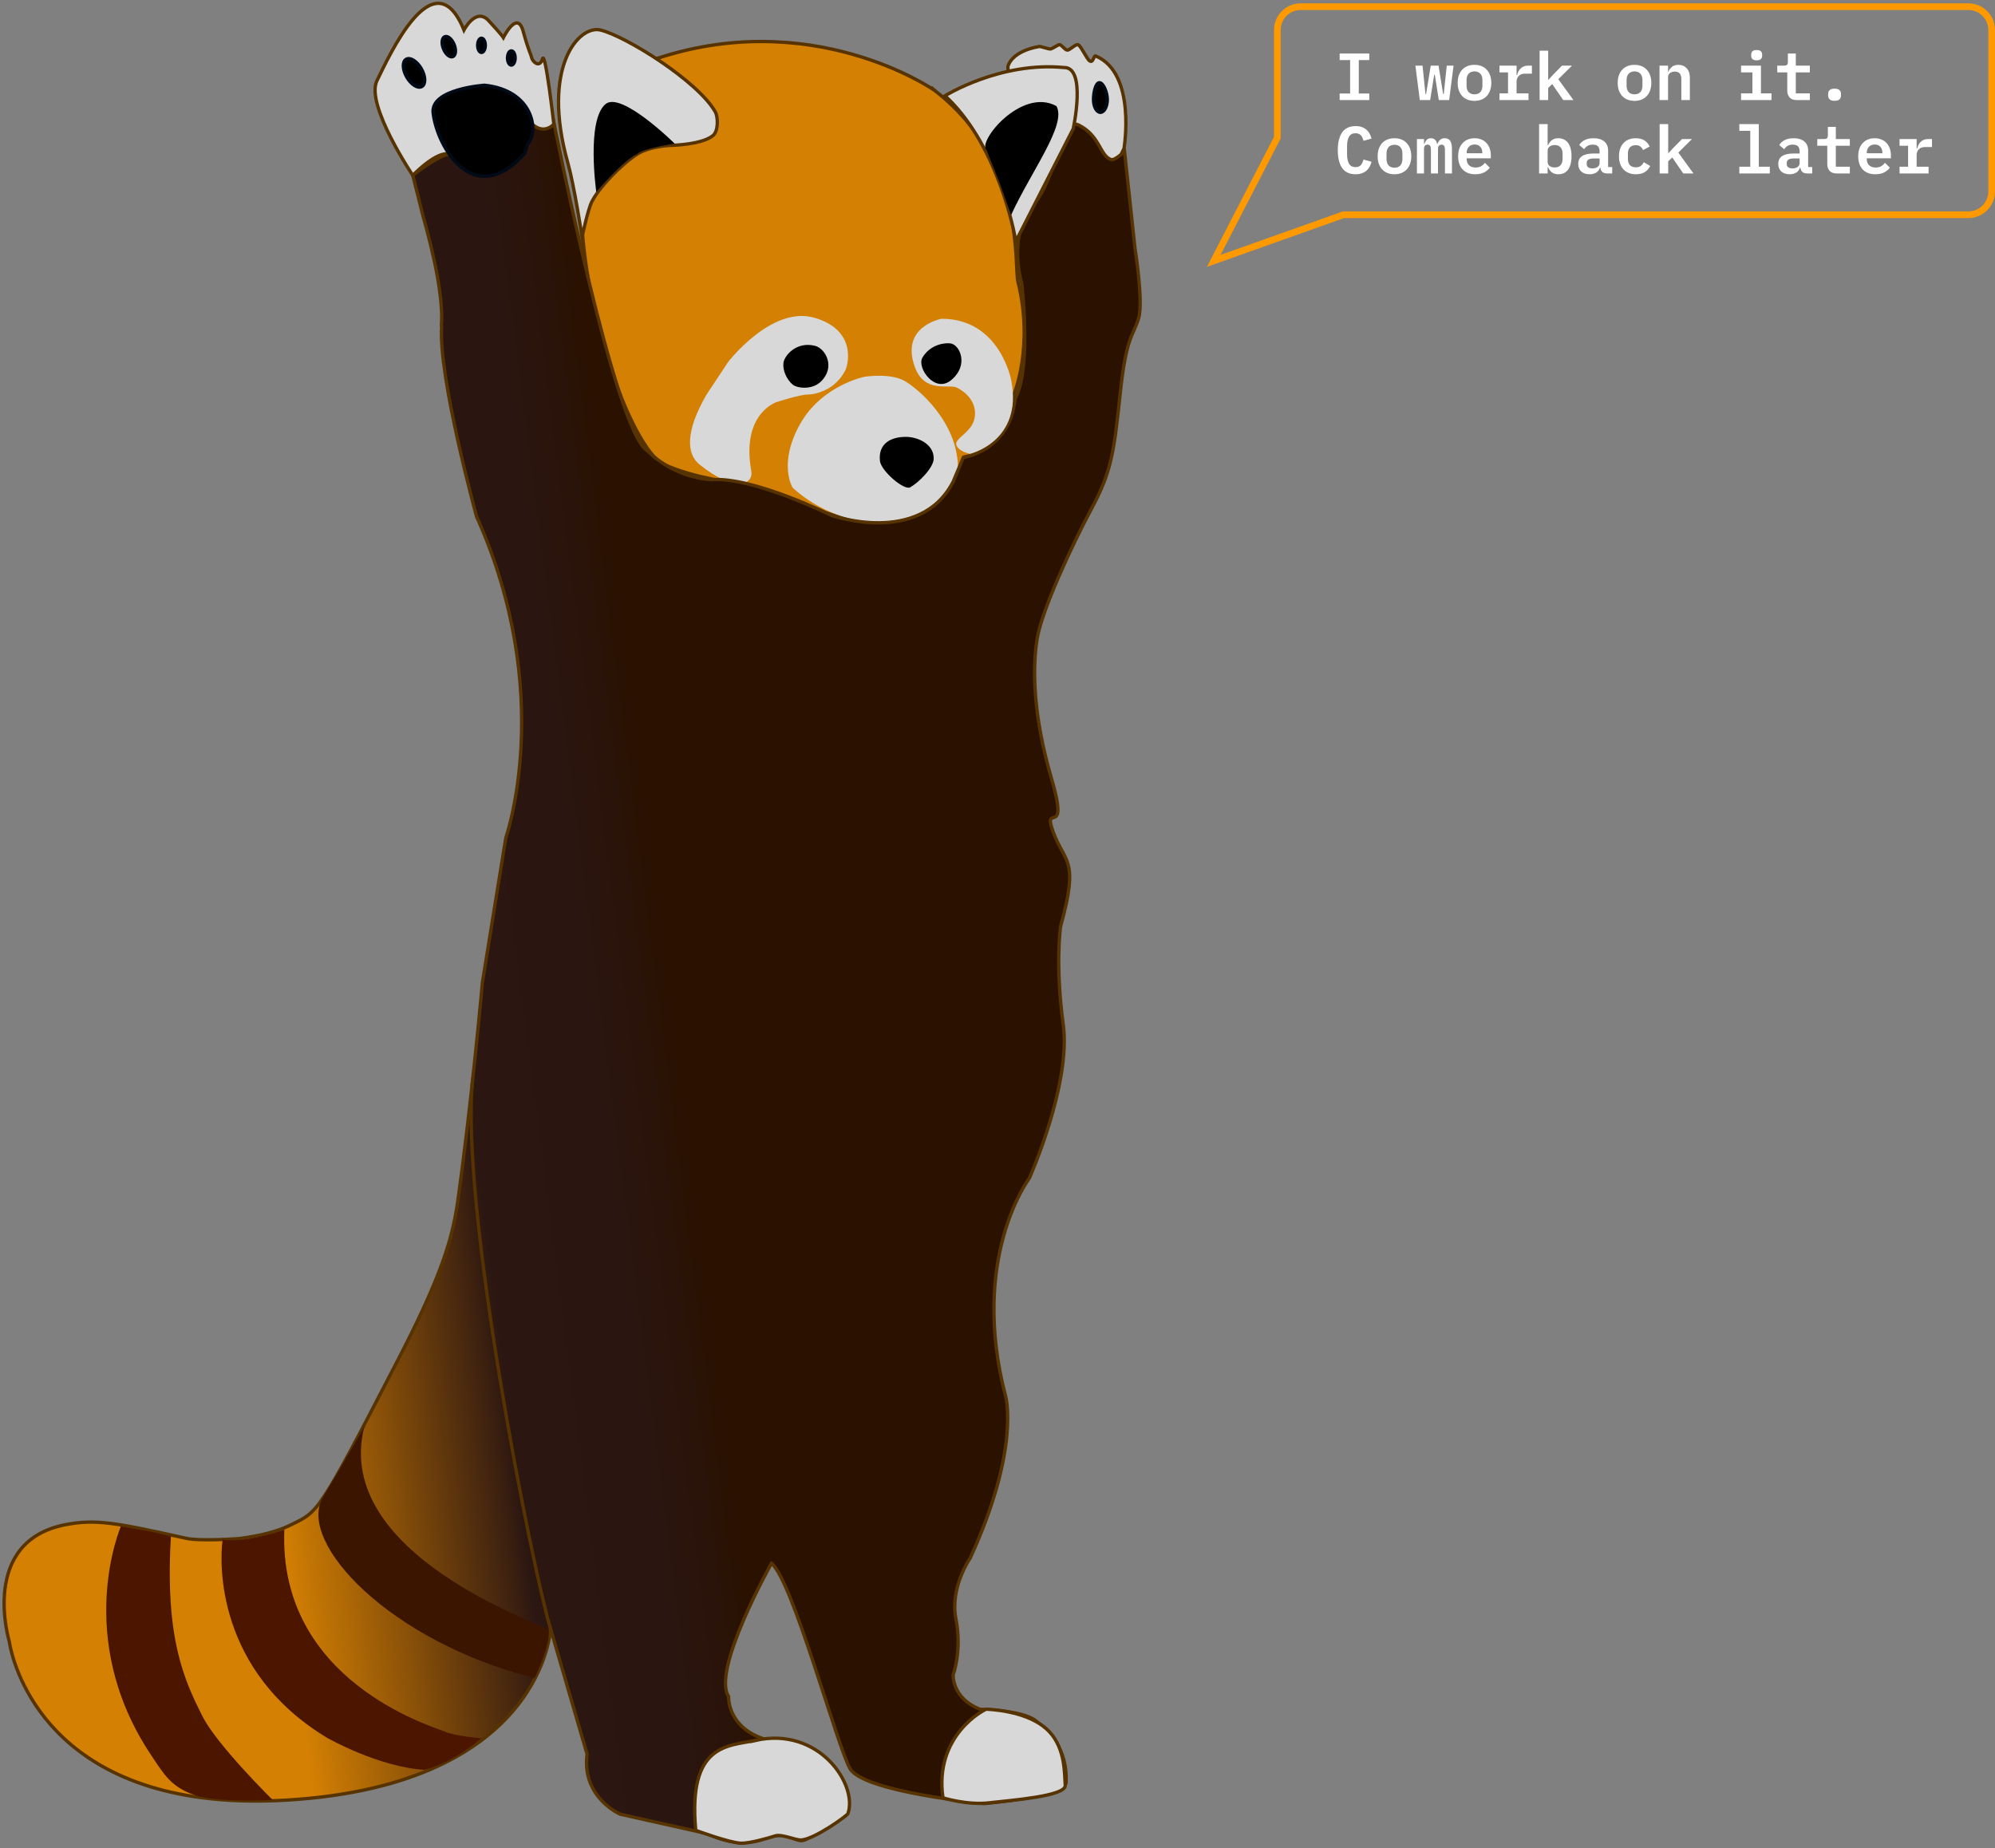 <svg width="598" height="554" viewBox="0 0 598 554" fill="none" xmlns="http://www.w3.org/2000/svg">
<rect x="0" y="0" width="598" height="554" fill="#808080" stroke="none"/>
<path d="M336.916 44.534C336.916 44.534 340.737 21.963 328.477 16.806C327.745 16.488 327.808 18.939 326.662 18.27C325.802 17.793 324.051 13.782 323.159 13.4C322.49 13.113 320.643 15.055 319.911 15.023C319.274 15.023 318.064 13.272 317.555 13.368C317.172 13.431 315.357 14.609 314.975 14.673C314.37 14.8 312.014 13.845 311.472 13.941C302.779 15.501 302.11 20.021 302.11 20.021L305.645 70.033L321.694 38.581C321.694 38.581 322.194 35.052 333.735 51.052L336.916 44.534Z" fill="#D8D8D8" stroke="#563300" stroke-miterlimit="10"/>
<path d="M279.788 26.866C279.788 26.866 242.912 1.398 195.115 18.143C195.115 18.143 176.422 20.053 174.353 54.275C172.283 88.497 189.255 134.847 198.968 139.209C208.68 143.57 219.38 144.43 225.271 145.926C231.162 147.422 252.052 156.749 260.872 156.495C269.693 156.24 283.004 156.208 289.15 136.98C289.15 136.98 305.868 133.924 303.925 118.23C303.925 118.23 309.944 103.873 305.135 84.454C303.893 79.488 307.556 48.672 280.584 27.439C280.329 27.216 280.042 27.025 279.788 26.802V26.866Z" fill="#D48003" stroke="#563300" stroke-miterlimit="10"/>
<path d="M259.408 112.914C259.408 112.914 267.209 111.704 271.476 114.378C277.304 118.039 288.258 128.799 287.048 142.36C287.048 142.36 282.654 154.776 265.904 156.304C249.154 157.832 237.563 146.149 237.563 146.149C237.563 146.149 233.168 139.018 239.792 127.175C246.415 115.333 259.408 112.882 259.408 112.882V112.914Z" fill="#D8D8D8"/>
<path d="M232.736 120.552C232.736 120.552 222.087 123.992 225.207 141.246C225.908 145.098 220.59 148.027 209.667 139.241C205.878 136.185 205.236 129.552 211.801 118.262L218.236 108.552C218.236 108.552 231.236 91.552 244.091 95.246C256.946 98.939 254.288 109.465 253.262 111.258C252.236 113.052 251.732 113.651 250.236 115.052C248.293 116.866 244.736 118.262 242.236 118.262C239.736 118.262 232.736 120.552 232.736 120.552Z" fill="#D8D8D8"/>
<path d="M132.319 97.665C132.924 89.293 130.09 76.4 126.746 64.557L123.735 52.552C123.735 52.552 135.407 43.419 135.885 47.144C136.363 50.869 158.367 54.816 159.545 36.702C159.545 36.702 165.468 40.172 165.946 36.352C165.946 36.352 184.511 130.359 194.159 135.198C194.159 135.198 201.236 143.052 213.329 143.793C225.812 142.87 249.186 154.489 249.186 154.489C249.186 154.489 275.712 163.817 285.711 144.398L288.768 137.108C288.768 137.108 302.747 135.229 304.307 119.344C304.307 119.344 309.148 113.2 306.282 84.963C306.282 84.963 301.824 70.542 309.721 61.406C317.618 52.269 317.172 34.347 323.477 37.562C329.783 40.777 329.719 46.826 333.094 47.844C334.209 48.163 337.075 45.393 337.075 45.393L340.227 74.585C340.227 74.585 342.775 90.375 341.31 95.373C339.622 101.039 337.616 100.403 335.737 118.357C333.859 136.312 332.967 141.692 327.171 152.515C321.376 163.339 312.364 182.662 310.899 191.417C309.434 200.171 309.625 214.401 315.166 233.311C320.707 252.22 312.268 240.028 315.708 249.451C319.147 258.874 323.605 257.187 317.905 277.751C317.905 277.751 316.249 289.18 318.701 307.071C321.153 324.962 308.543 353.199 308.543 353.199C308.543 353.199 290.519 376.979 301.441 418.618C301.441 418.618 305.9 434.185 290.837 467.038C290.837 467.038 284.66 475.824 286.539 485.343C288.417 494.861 285.711 502.056 285.711 502.056C285.711 502.056 285.265 509.059 293.767 512.402C293.767 512.402 306.409 512.625 310.421 515.808C314.434 518.992 320.006 524.053 319.561 534.431C319.561 534.431 319.656 538.347 295.009 540.671C295.009 540.671 258.707 537.233 254.758 530.134C250.81 523.035 237.626 473.914 231.258 468.63C231.258 468.63 213.202 500.687 218.393 508.55C218.393 508.55 217.915 516.7 227.341 520.679C229.697 521.666 232.627 522.398 236.353 522.684C255.077 524.149 253.835 543.822 253.835 543.822C253.835 543.822 245.651 549.043 241.925 551.24C238.2 553.436 237.595 548.056 229.06 551.24C220.526 554.423 212.502 549.807 212.502 549.807L209.126 549.043L185.912 543.854C185.912 543.854 174.289 538.856 175.977 525.836L165.022 488.24C165.022 488.24 162.984 534.909 86.177 539.62C76.592 540.193 68.121 539.907 60.606 538.92C7.841 532.075 2.778 492.06 2.778 492.06C2.778 492.06 -6.33 462.04 19.719 457.042C28.635 455.323 34.781 456.469 55.798 461.149C59.81 462.04 71.083 461.34 72.229 461.149C73.312 460.958 81.114 460.162 87.291 457.074C95.443 452.999 95.029 454.559 118.944 408.336C130.918 385.224 135.376 373.127 137.159 360.457C141.458 329.96 144.61 294.464 144.61 294.464L151.616 251.17C151.616 251.17 166.806 208.066 142.859 154.871C142.859 154.871 131.331 112.882 132.382 97.824L132.319 97.665Z" fill="url(#paint0_linear_395_592)" stroke="#563300" stroke-miterlimit="10"/>
<path d="M123.784 52.651C123.784 52.651 109.455 31.354 112.989 24.192C116.524 17.029 130.09 -13.182 139.07 9.007C139.07 9.007 142.636 2.067 146.457 6.173C150.279 10.28 150.884 11.267 150.884 11.267C150.884 11.267 155.023 2.863 156.807 9.325C158.59 15.787 158.94 15.596 159.386 17.379C159.641 18.43 161.742 20.562 162.602 17.666C163.462 14.769 166.009 37.212 166.009 37.212C166.009 37.212 162.793 41.096 158.59 36.288C158.59 36.288 161.615 55.166 136.84 48.067C136.84 48.067 135.104 41.378 123.736 52.552L123.784 52.651Z" fill="#D8D8D8" stroke="#563300" stroke-miterlimit="10"/>
<path d="M237.531 115.238C235.779 113.678 234.601 111.099 234.824 108.871C235.047 106.642 238.709 102.217 244.345 103.682C247.434 104.478 250.587 110.08 246.001 114.442C243.39 116.957 238.868 116.415 237.531 115.238Z" fill="black"/>
<path d="M272.878 146.053C275.298 144.716 279.851 140.259 279.883 137.458C279.915 133.001 274.947 130.932 271.476 130.964C267.082 130.964 263.165 132.937 263.77 138.222C264.12 141.182 270.999 147.135 272.878 146.085V146.053Z" fill="black"/>
<path d="M226.354 521.729C218.488 523.512 206.101 522.43 208.553 548.693C208.553 548.693 218.52 552.386 222.023 552.545C224.666 552.672 230.493 550.953 232.404 550.348C234.315 549.744 238.422 551.654 240.11 551.59C244.123 551.399 253.93 544.3 254.153 543.695C257.242 535.132 245.587 517.368 226.322 521.761L226.354 521.729Z" fill="#D8D8D8" stroke="#563300" stroke-miterlimit="10"/>
<path d="M295.678 512.37C295.296 512.37 279.915 520.042 282.654 538.952C282.654 538.952 289.85 541.212 296.442 540.448C303.034 539.684 319.561 538.474 319.306 535.195C319.051 531.916 319.401 524.34 314.561 519.151C309.721 513.962 300.677 512.625 295.678 512.37Z" fill="#D8D8D8" stroke="#563300" stroke-miterlimit="10"/>
<path d="M133.235 519.052C129.736 517.552 83.357 504.043 85.235 458.552C85.235 458.552 74.235 462.552 66.735 461.552C65.735 468.552 64.78 501.052 98.236 521.061C98.236 521.061 113.515 529.729 127.236 530.552C136.736 528.052 144.235 521.061 144.235 521.061C144.235 521.061 136.735 520.552 133.235 519.052Z" fill="#4C1500"/>
<path d="M60.702 514.535C55.447 504.029 49.357 491.527 51.236 460.552L44.736 459.052L36.236 457.552C36.236 457.552 21.806 490.907 45.236 526.052C49.236 532.052 51.236 535.615 58.236 538.084C65.236 540.552 81.736 539.584 81.736 539.584C81.736 539.584 64.969 523.066 60.702 514.503V514.535Z" fill="#4C1500"/>
<path d="M164.236 488.552C163.235 487.052 99.285 466.052 109.235 427.552C109.235 427.552 104.236 436.552 96.654 449.147C89.236 462.552 116.736 492.052 160.236 503.052C163.236 497.052 165.236 490.052 164.236 488.552Z" fill="#3C1500"/>
<path d="M165.235 489.052C159.695 471.034 137.596 360.553 141.735 323.052" stroke="#563300" stroke-miterlimit="10"/>
<path d="M158.209 43.115C161.68 39.231 159.736 27.052 145.235 25.552C145.235 25.552 129.006 26.618 129.834 33.845C130.98 43.936 141.95 63.115 157.235 46.052L158.209 43.115Z" fill="black" stroke="#000B17" stroke-miterlimit="10"/>
<path d="M121.927 23.106C120.626 20.853 120.546 18.463 121.749 17.769C122.952 17.074 124.983 18.338 126.284 20.591C127.586 22.845 127.665 25.235 126.462 25.929C125.259 26.624 123.228 25.36 121.927 23.106Z" fill="black" stroke="#000B17" stroke-miterlimit="10"/>
<path d="M132.935 14.637C132.266 12.992 132.437 11.368 133.317 11.011C134.197 10.653 135.452 11.697 136.121 13.342C136.79 14.987 136.619 16.61 135.739 16.968C134.859 17.326 133.604 16.282 132.935 14.637Z" fill="black" stroke="#000B17" stroke-miterlimit="10"/>
<path d="M143.177 13.591C143.177 14.769 143.687 15.724 144.324 15.724C144.961 15.724 145.47 14.769 145.47 13.591C145.47 12.413 144.961 11.458 144.324 11.458C143.687 11.458 143.177 12.413 143.177 13.591Z" fill="black" stroke="#000B17" stroke-miterlimit="10"/>
<path d="M152.126 17.379C152.126 18.557 152.635 19.512 153.272 19.512C153.909 19.512 154.418 18.557 154.418 17.379C154.418 16.201 153.909 15.246 153.272 15.246C152.635 15.246 152.126 16.201 152.126 17.379Z" fill="black" stroke="#000B17" stroke-miterlimit="10"/>
<path d="M327.776 29.826C327.776 31.959 328.7 33.678 329.846 33.678C330.993 33.678 331.916 31.959 331.916 29.826C331.916 27.693 330.706 24.796 329.56 24.796C328.413 24.796 327.776 27.725 327.776 29.826Z" fill="black" stroke="#000B17" stroke-miterlimit="10"/>
<path d="M283.259 28.712C283.259 28.712 299.849 18.398 318.892 20.244C325.77 20.021 321.694 38.612 321.694 38.612L304.499 72.325C304.499 72.325 300.645 48.608 287.207 32.819C285.965 31.386 284.66 29.985 283.259 28.712Z" fill="#D8D8D8" stroke="#563300" stroke-miterlimit="10"/>
<path d="M303.066 64.462C309.369 50.861 319.788 37.376 316.663 31.8C306.235 26.052 292.735 42.552 295.735 45.052L299.736 55.052L303.066 64.43V64.462Z" fill="black"/>
<path d="M214.38 33.487C209.126 24.319 187.791 10.948 180.021 9.007C173.525 7.383 162.125 20.053 170.213 48.863C172.155 55.771 174.48 71.052 174.48 71.052C174.48 71.052 176.168 62.966 177.378 60.514C179.607 56.09 186.326 49.15 191.007 46.189C195.115 43.61 201.77 43.547 201.77 43.547C201.77 43.547 210.591 43.324 213.775 40.586C215.367 39.185 215.272 35.015 214.38 33.487Z" fill="#D8D8D8" stroke="#563300" stroke-miterlimit="10"/>
<path d="M202.235 43.052C202.235 43.052 186.262 27.248 181.517 31.195C175.69 36.034 178.735 57.552 178.735 57.552C178.735 57.552 187.235 47.552 191.007 46.189C192.235 44.552 202.235 43.052 202.235 43.052Z" fill="black"/>
<path d="M303.097 113.932C303.097 113.932 299.735 95.552 282.235 95.552C282.235 95.552 269.745 97.796 274.235 110.052C277.165 118.074 284.469 115.015 286.793 116.193C292.939 119.312 293.226 124.852 290.997 127.94C289.245 130.391 286.411 131.728 286.634 133.192C286.921 135.23 290.736 136.052 290.736 136.052C290.736 136.052 306.728 132.365 303.097 113.901V113.932Z" fill="#D8D8D8"/>
<path d="M284.819 102.949C287.589 103.109 290.678 109.444 285.01 114.028C280.202 117.912 274.852 110.335 276.444 107.311C277.559 105.21 280.488 102.663 284.851 102.918L284.819 102.949Z" fill="black"/>
<path d="M402.864 64.379H402.691L402.528 64.437L363.814 78.21L382.772 41.478L382.883 41.262V41.019V9C382.883 5.134 386.017 2 389.883 2H590C593.866 2 597 5.134 597 9V57.379C597 61.245 593.866 64.379 590 64.379H402.864Z" stroke="#FF9900" stroke-width="2"/>
<path d="M401.56 30V28.04H404.7V18H401.56V16.04H410.44V18H407.3V28.04H410.44V30H401.56ZM424.264 19.68H426.404L427.284 28.2H427.464L428.864 19.68H431.204L432.584 28.2H432.764L433.664 19.68H435.704L434.384 30H431.284L430.084 22.42H429.904L428.684 30H425.584L424.264 19.68ZM441.977 30.24C441.19 30.24 440.483 30.113 439.857 29.86C439.243 29.607 438.717 29.247 438.277 28.78C437.85 28.313 437.517 27.747 437.277 27.08C437.05 26.413 436.937 25.667 436.937 24.84C436.937 24.013 437.05 23.267 437.277 22.6C437.517 21.933 437.85 21.367 438.277 20.9C438.717 20.433 439.243 20.073 439.857 19.82C440.483 19.567 441.19 19.44 441.977 19.44C442.75 19.44 443.45 19.567 444.077 19.82C444.703 20.073 445.23 20.433 445.657 20.9C446.097 21.367 446.43 21.933 446.657 22.6C446.897 23.267 447.017 24.013 447.017 24.84C447.017 25.667 446.897 26.413 446.657 27.08C446.43 27.747 446.097 28.313 445.657 28.78C445.23 29.247 444.703 29.607 444.077 29.86C443.45 30.113 442.75 30.24 441.977 30.24ZM441.977 28.28C442.71 28.28 443.29 28.06 443.717 27.62C444.143 27.167 444.357 26.507 444.357 25.64V24.04C444.357 23.173 444.143 22.52 443.717 22.08C443.29 21.627 442.71 21.4 441.977 21.4C441.243 21.4 440.663 21.627 440.237 22.08C439.81 22.52 439.597 23.173 439.597 24.04V25.64C439.597 26.507 439.81 27.167 440.237 27.62C440.663 28.06 441.243 28.28 441.977 28.28ZM449.469 27.98H452.029V21.7H449.469V19.68H454.589V22.5H454.749C454.842 22.14 454.969 21.793 455.129 21.46C455.302 21.113 455.515 20.813 455.769 20.56C456.035 20.293 456.355 20.08 456.729 19.92C457.102 19.76 457.549 19.68 458.069 19.68H459.189V22.08H457.069C456.295 22.08 455.689 22.307 455.249 22.76C454.809 23.213 454.589 23.793 454.589 24.5V27.98H458.169V30H449.469V27.98ZM461.501 15.2H464.061V23.88H464.181L465.681 22.24L468.221 19.68H471.201L467.101 23.74L471.641 30H468.581L465.281 25.2L464.061 26.36V30H461.501V15.2ZM489.945 30.24C489.159 30.24 488.452 30.113 487.825 29.86C487.212 29.607 486.685 29.247 486.245 28.78C485.819 28.313 485.485 27.747 485.245 27.08C485.019 26.413 484.905 25.667 484.905 24.84C484.905 24.013 485.019 23.267 485.245 22.6C485.485 21.933 485.819 21.367 486.245 20.9C486.685 20.433 487.212 20.073 487.825 19.82C488.452 19.567 489.159 19.44 489.945 19.44C490.719 19.44 491.419 19.567 492.045 19.82C492.672 20.073 493.199 20.433 493.625 20.9C494.065 21.367 494.399 21.933 494.625 22.6C494.865 23.267 494.985 24.013 494.985 24.84C494.985 25.667 494.865 26.413 494.625 27.08C494.399 27.747 494.065 28.313 493.625 28.78C493.199 29.247 492.672 29.607 492.045 29.86C491.419 30.113 490.719 30.24 489.945 30.24ZM489.945 28.28C490.679 28.28 491.259 28.06 491.685 27.62C492.112 27.167 492.325 26.507 492.325 25.64V24.04C492.325 23.173 492.112 22.52 491.685 22.08C491.259 21.627 490.679 21.4 489.945 21.4C489.212 21.4 488.632 21.627 488.205 22.08C487.779 22.52 487.565 23.173 487.565 24.04V25.64C487.565 26.507 487.779 27.167 488.205 27.62C488.632 28.06 489.212 28.28 489.945 28.28ZM497.438 30V19.68H499.998V21.5H500.098C500.324 20.94 500.671 20.46 501.138 20.06C501.618 19.647 502.278 19.44 503.118 19.44C504.131 19.44 504.951 19.78 505.578 20.46C506.218 21.127 506.538 22.087 506.538 23.34V30H503.978V23.7C503.978 22.207 503.331 21.46 502.038 21.46C501.771 21.46 501.518 21.493 501.278 21.56C501.038 21.627 500.818 21.733 500.618 21.88C500.431 22.013 500.278 22.18 500.158 22.38C500.051 22.58 499.998 22.82 499.998 23.1V30H497.438ZM526.562 18.08C525.962 18.08 525.535 17.953 525.282 17.7C525.042 17.447 524.922 17.14 524.922 16.78V16.3C524.922 15.94 525.042 15.633 525.282 15.38C525.535 15.127 525.962 15 526.562 15C527.162 15 527.582 15.127 527.822 15.38C528.075 15.633 528.202 15.94 528.202 16.3V16.78C528.202 17.14 528.075 17.447 527.822 17.7C527.582 17.953 527.162 18.08 526.562 18.08ZM521.882 27.98H525.282V21.7H521.882V19.68H527.842V27.98H531.002V30H521.882V27.98ZM538.614 30C537.627 30 536.901 29.74 536.434 29.22C535.967 28.7 535.734 28.027 535.734 27.2V21.7H532.734V19.68H534.774C535.187 19.68 535.481 19.6 535.654 19.44C535.827 19.267 535.914 18.967 535.914 18.54V16.04H538.294V19.68H542.494V21.7H538.294V27.98H542.494V30H538.614ZM549.906 30.22C549.213 30.22 548.72 30.073 548.426 29.78C548.133 29.487 547.986 29.127 547.986 28.7V28.1C547.986 27.673 548.133 27.313 548.426 27.02C548.72 26.727 549.213 26.58 549.906 26.58C550.6 26.58 551.093 26.727 551.386 27.02C551.68 27.313 551.826 27.673 551.826 28.1V28.7C551.826 29.127 551.68 29.487 551.386 29.78C551.093 30.073 550.6 30.22 549.906 30.22ZM406.36 52.24C404.533 52.24 403.18 51.613 402.3 50.36C401.433 49.107 401 47.327 401 45.02C401 42.727 401.433 40.953 402.3 39.7C403.18 38.433 404.533 37.8 406.36 37.8C407.053 37.8 407.66 37.893 408.18 38.08C408.713 38.267 409.173 38.527 409.56 38.86C409.947 39.18 410.267 39.573 410.52 40.04C410.773 40.493 410.973 40.993 411.12 41.54L408.72 42.22C408.627 41.9 408.52 41.6 408.4 41.32C408.28 41.04 408.127 40.8 407.94 40.6C407.767 40.387 407.547 40.227 407.28 40.12C407.013 40 406.693 39.94 406.32 39.94C405.413 39.94 404.76 40.287 404.36 40.98C403.973 41.673 403.78 42.62 403.78 43.82V46.22C403.78 47.42 403.973 48.367 404.36 49.06C404.76 49.753 405.413 50.1 406.32 50.1C406.693 50.1 407.013 50.047 407.28 49.94C407.547 49.82 407.767 49.66 407.94 49.46C408.127 49.247 408.28 49 408.4 48.72C408.52 48.44 408.627 48.14 408.72 47.82L411.12 48.5C410.973 49.047 410.773 49.553 410.52 50.02C410.267 50.473 409.947 50.867 409.56 51.2C409.173 51.52 408.713 51.773 408.18 51.96C407.66 52.147 407.053 52.24 406.36 52.24ZM417.992 52.24C417.206 52.24 416.499 52.113 415.872 51.86C415.259 51.607 414.732 51.247 414.292 50.78C413.866 50.313 413.532 49.747 413.292 49.08C413.066 48.413 412.952 47.667 412.952 46.84C412.952 46.013 413.066 45.267 413.292 44.6C413.532 43.933 413.866 43.367 414.292 42.9C414.732 42.433 415.259 42.073 415.872 41.82C416.499 41.567 417.206 41.44 417.992 41.44C418.766 41.44 419.466 41.567 420.092 41.82C420.719 42.073 421.246 42.433 421.672 42.9C422.112 43.367 422.446 43.933 422.672 44.6C422.912 45.267 423.032 46.013 423.032 46.84C423.032 47.667 422.912 48.413 422.672 49.08C422.446 49.747 422.112 50.313 421.672 50.78C421.246 51.247 420.719 51.607 420.092 51.86C419.466 52.113 418.766 52.24 417.992 52.24ZM417.992 50.28C418.726 50.28 419.306 50.06 419.732 49.62C420.159 49.167 420.372 48.507 420.372 47.64V46.04C420.372 45.173 420.159 44.52 419.732 44.08C419.306 43.627 418.726 43.4 417.992 43.4C417.259 43.4 416.679 43.627 416.252 44.08C415.826 44.52 415.612 45.173 415.612 46.04V47.64C415.612 48.507 415.826 49.167 416.252 49.62C416.679 50.06 417.259 50.28 417.992 50.28ZM424.724 52V41.68H426.844V43.1H426.964C427.124 42.647 427.351 42.26 427.644 41.94C427.951 41.607 428.378 41.44 428.924 41.44C429.444 41.44 429.858 41.593 430.164 41.9C430.471 42.193 430.671 42.613 430.764 43.16H430.864C431.038 42.693 431.291 42.293 431.624 41.96C431.971 41.613 432.458 41.44 433.084 41.44C433.844 41.44 434.391 41.713 434.724 42.26C435.058 42.807 435.224 43.613 435.224 44.68V52H433.124V44.98C433.124 44.38 433.038 43.96 432.864 43.72C432.704 43.48 432.458 43.36 432.124 43.36C431.818 43.36 431.558 43.46 431.344 43.66C431.144 43.86 431.044 44.167 431.044 44.58V52H428.924V44.98C428.924 44.38 428.844 43.96 428.684 43.72C428.524 43.48 428.278 43.36 427.944 43.36C427.624 43.36 427.358 43.46 427.144 43.66C426.944 43.86 426.844 44.167 426.844 44.58V52H424.724ZM442.217 52.24C441.39 52.24 440.657 52.113 440.017 51.86C439.377 51.607 438.837 51.247 438.397 50.78C437.97 50.313 437.643 49.753 437.417 49.1C437.19 48.433 437.077 47.687 437.077 46.86C437.077 46.02 437.19 45.267 437.417 44.6C437.657 43.933 437.99 43.367 438.417 42.9C438.843 42.433 439.357 42.073 439.957 41.82C440.57 41.567 441.257 41.44 442.017 41.44C442.763 41.44 443.437 41.567 444.037 41.82C444.637 42.06 445.143 42.407 445.557 42.86C445.983 43.313 446.31 43.86 446.537 44.5C446.763 45.14 446.877 45.847 446.877 46.62V47.46H439.637V47.72C439.637 48.467 439.87 49.073 440.337 49.54C440.803 49.993 441.457 50.22 442.297 50.22C442.937 50.22 443.483 50.093 443.937 49.84C444.403 49.573 444.79 49.227 445.097 48.8L446.557 50.26C446.183 50.807 445.637 51.273 444.917 51.66C444.21 52.047 443.31 52.24 442.217 52.24ZM442.037 43.32C441.317 43.32 440.737 43.547 440.297 44C439.857 44.453 439.637 45.053 439.637 45.8V45.94H444.317V45.76C444.317 45.013 444.11 44.42 443.697 43.98C443.297 43.54 442.743 43.32 442.037 43.32ZM461.341 37.2H463.901V43.5H464.041C464.321 42.873 464.701 42.373 465.181 42C465.674 41.627 466.321 41.44 467.121 41.44C467.708 41.44 468.241 41.553 468.721 41.78C469.214 41.993 469.634 42.327 469.981 42.78C470.328 43.22 470.594 43.78 470.781 44.46C470.968 45.14 471.061 45.933 471.061 46.84C471.061 47.747 470.968 48.54 470.781 49.22C470.594 49.9 470.328 50.467 469.981 50.92C469.634 51.36 469.214 51.693 468.721 51.92C468.241 52.133 467.708 52.24 467.121 52.24C466.321 52.24 465.674 52.053 465.181 51.68C464.701 51.307 464.321 50.807 464.041 50.18H463.901V52H461.341V37.2ZM466.041 50.2C466.788 50.2 467.361 49.973 467.761 49.52C468.174 49.067 468.381 48.447 468.381 47.66V46.02C468.381 45.233 468.174 44.613 467.761 44.16C467.361 43.707 466.788 43.48 466.041 43.48C465.454 43.48 464.948 43.627 464.521 43.92C464.108 44.2 463.901 44.633 463.901 45.22V48.46C463.901 49.047 464.108 49.487 464.521 49.78C464.948 50.06 465.454 50.2 466.041 50.2ZM481.753 52C481.126 52 480.64 51.847 480.293 51.54C479.96 51.22 479.76 50.78 479.693 50.22H479.593C479.406 50.86 479.04 51.36 478.493 51.72C477.946 52.067 477.273 52.24 476.473 52.24C475.433 52.24 474.606 51.967 473.993 51.42C473.38 50.873 473.073 50.113 473.073 49.14C473.073 47.06 474.6 46.02 477.653 46.02H479.473V45.34C479.473 44.687 479.313 44.193 478.993 43.86C478.673 43.527 478.153 43.36 477.433 43.36C476.78 43.36 476.253 43.487 475.853 43.74C475.453 43.993 475.113 44.32 474.833 44.72L473.373 43.48C473.693 42.907 474.206 42.427 474.913 42.04C475.633 41.64 476.56 41.44 477.693 41.44C479.053 41.44 480.113 41.76 480.873 42.4C481.646 43.027 482.033 43.967 482.033 45.22V50.08H483.253V52H481.753ZM477.333 50.48C477.946 50.48 478.453 50.34 478.853 50.06C479.266 49.767 479.473 49.373 479.473 48.88V47.5H477.713C476.313 47.5 475.613 47.94 475.613 48.82V49.22C475.613 49.633 475.766 49.947 476.073 50.16C476.38 50.373 476.8 50.48 477.333 50.48ZM490.345 52.24C489.559 52.24 488.852 52.113 488.225 51.86C487.599 51.607 487.065 51.247 486.625 50.78C486.199 50.313 485.865 49.747 485.625 49.08C485.399 48.413 485.285 47.667 485.285 46.84C485.285 46.013 485.399 45.267 485.625 44.6C485.865 43.933 486.199 43.367 486.625 42.9C487.065 42.433 487.592 42.073 488.205 41.82C488.832 41.567 489.539 41.44 490.325 41.44C491.419 41.44 492.299 41.667 492.965 42.12C493.632 42.573 494.139 43.173 494.485 43.92L492.505 45C492.319 44.56 492.052 44.207 491.705 43.94C491.372 43.66 490.912 43.52 490.325 43.52C489.565 43.52 488.979 43.74 488.565 44.18C488.165 44.62 487.965 45.22 487.965 45.98V47.7C487.965 48.447 488.165 49.047 488.565 49.5C488.979 49.94 489.579 50.16 490.365 50.16C490.979 50.16 491.465 50.02 491.825 49.74C492.199 49.46 492.499 49.087 492.725 48.62L494.645 49.76C494.299 50.493 493.772 51.093 493.065 51.56C492.372 52.013 491.465 52.24 490.345 52.24ZM497.478 37.2H500.038V45.88H500.158L501.658 44.24L504.198 41.68H507.178L503.078 45.74L507.618 52H504.558L501.258 47.2L500.038 48.36V52H497.478V37.2ZM521.362 49.98H524.642V39.22H521.362V37.2H527.202V49.98H530.502V52H521.362V49.98ZM541.714 52C541.087 52 540.601 51.847 540.254 51.54C539.921 51.22 539.721 50.78 539.654 50.22H539.554C539.367 50.86 539.001 51.36 538.454 51.72C537.907 52.067 537.234 52.24 536.434 52.24C535.394 52.24 534.567 51.967 533.954 51.42C533.341 50.873 533.034 50.113 533.034 49.14C533.034 47.06 534.561 46.02 537.614 46.02H539.434V45.34C539.434 44.687 539.274 44.193 538.954 43.86C538.634 43.527 538.114 43.36 537.394 43.36C536.741 43.36 536.214 43.487 535.814 43.74C535.414 43.993 535.074 44.32 534.794 44.72L533.334 43.48C533.654 42.907 534.167 42.427 534.874 42.04C535.594 41.64 536.521 41.44 537.654 41.44C539.014 41.44 540.074 41.76 540.834 42.4C541.607 43.027 541.994 43.967 541.994 45.22V50.08H543.214V52H541.714ZM537.294 50.48C537.907 50.48 538.414 50.34 538.814 50.06C539.227 49.767 539.434 49.373 539.434 48.88V47.5H537.674C536.274 47.5 535.574 47.94 535.574 48.82V49.22C535.574 49.633 535.727 49.947 536.034 50.16C536.341 50.373 536.761 50.48 537.294 50.48ZM550.606 52C549.62 52 548.893 51.74 548.426 51.22C547.96 50.7 547.726 50.027 547.726 49.2V43.7H544.726V41.68H546.766C547.18 41.68 547.473 41.6 547.646 41.44C547.82 41.267 547.906 40.967 547.906 40.54V38.04H550.286V41.68H554.486V43.7H550.286V49.98H554.486V52H550.606ZM562.138 52.24C561.312 52.24 560.578 52.113 559.938 51.86C559.298 51.607 558.758 51.247 558.318 50.78C557.892 50.313 557.565 49.753 557.338 49.1C557.112 48.433 556.998 47.687 556.998 46.86C556.998 46.02 557.112 45.267 557.338 44.6C557.578 43.933 557.912 43.367 558.338 42.9C558.765 42.433 559.278 42.073 559.878 41.82C560.492 41.567 561.178 41.44 561.938 41.44C562.685 41.44 563.358 41.567 563.958 41.82C564.558 42.06 565.065 42.407 565.478 42.86C565.905 43.313 566.232 43.86 566.458 44.5C566.685 45.14 566.798 45.847 566.798 46.62V47.46H559.558V47.72C559.558 48.467 559.792 49.073 560.258 49.54C560.725 49.993 561.378 50.22 562.218 50.22C562.858 50.22 563.405 50.093 563.858 49.84C564.325 49.573 564.712 49.227 565.018 48.8L566.478 50.26C566.105 50.807 565.558 51.273 564.838 51.66C564.132 52.047 563.232 52.24 562.138 52.24ZM561.958 43.32C561.238 43.32 560.658 43.547 560.218 44C559.778 44.453 559.558 45.053 559.558 45.8V45.94H564.238V45.76C564.238 45.013 564.032 44.42 563.618 43.98C563.218 43.54 562.665 43.32 561.958 43.32ZM569.391 49.98H571.951V43.7H569.391V41.68H574.511V44.5H574.671C574.764 44.14 574.891 43.793 575.051 43.46C575.224 43.113 575.437 42.813 575.691 42.56C575.957 42.293 576.277 42.08 576.651 41.92C577.024 41.76 577.471 41.68 577.991 41.68H579.111V44.08H576.991C576.217 44.08 575.611 44.307 575.171 44.76C574.731 45.213 574.511 45.793 574.511 46.5V49.98H578.091V52H569.391V49.98Z" fill="white"/>
<defs>
<linearGradient id="paint0_linear_395_592" x1="-41.931" y1="325.025" x2="442.633" y2="263.198" gradientUnits="userSpaceOnUse">
<stop offset="0.005" stop-color="#D48003"/>
<stop offset="0.04" stop-color="#D48003"/>
<stop offset="0.14" stop-color="#D48003"/>
<stop offset="0.22" stop-color="#D48003"/>
<stop offset="0.29" stop-color="#8A5108"/>
<stop offset="0.36" stop-color="#3A1F10"/>
<stop offset="0.37" stop-color="#2B1612"/>
<stop offset="0.45" stop-color="#2A1510"/>
<stop offset="0.48" stop-color="#2A1309"/>
<stop offset="0.5" stop-color="#2A1100"/>
</linearGradient>
</defs>
</svg>
